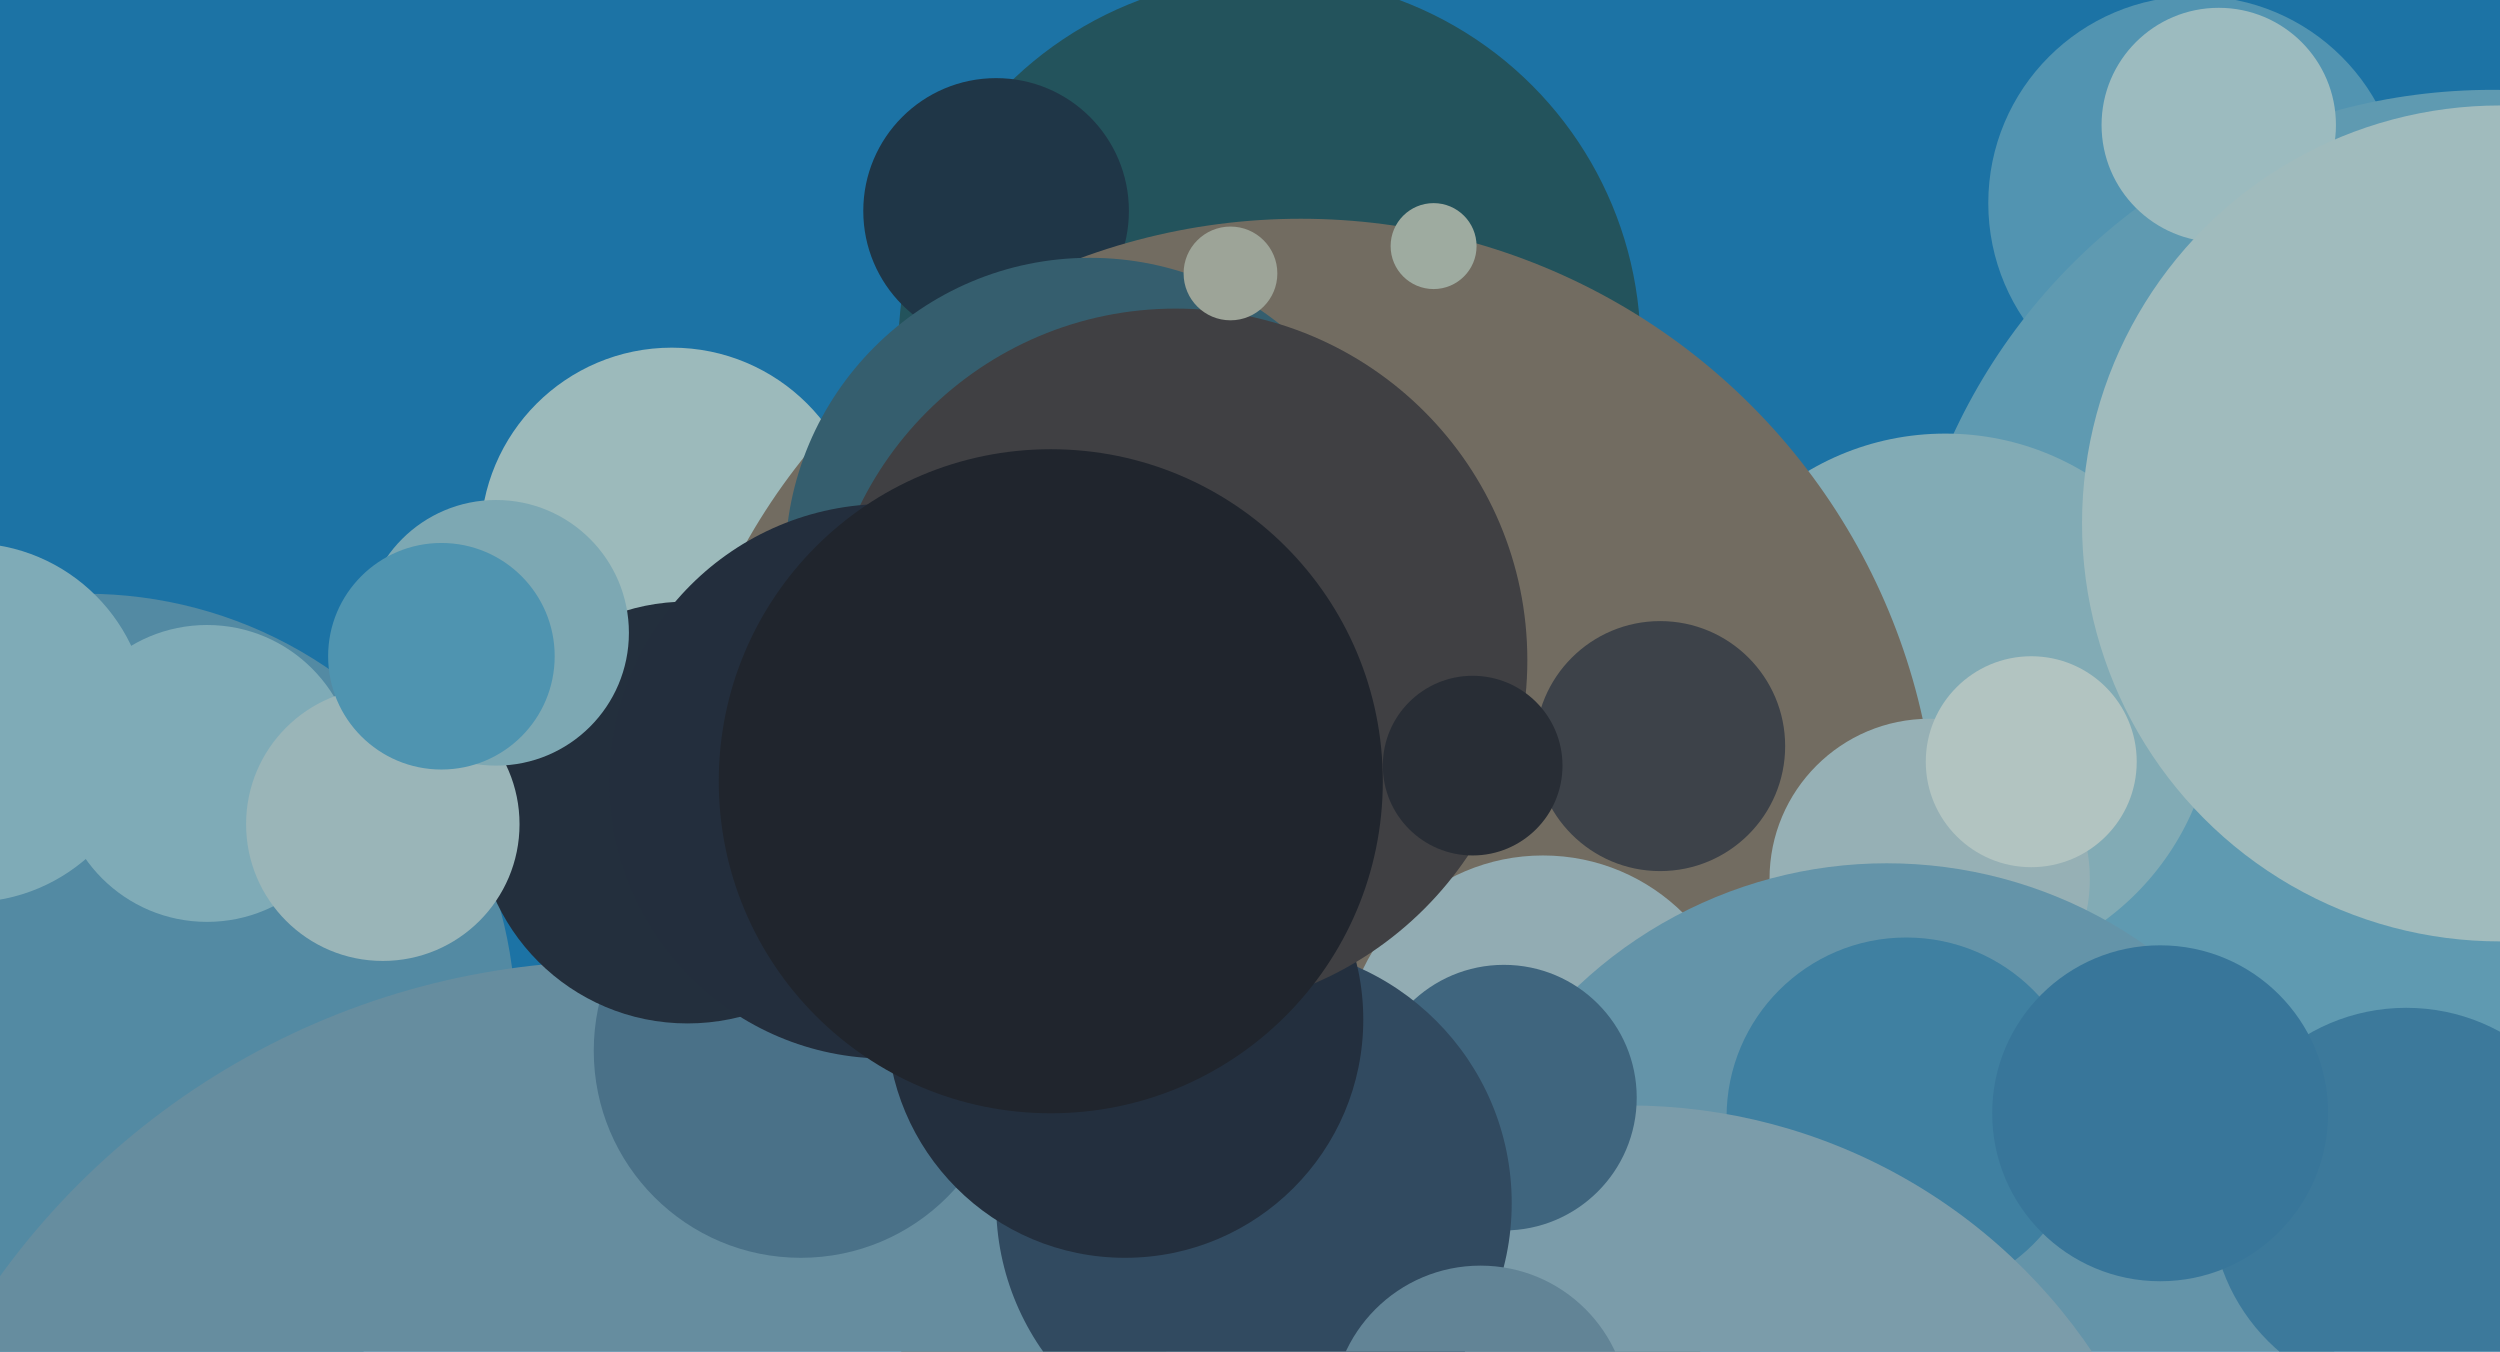 <svg xmlns="http://www.w3.org/2000/svg" width="640px" height="346px">
  <rect width="640" height="346" fill="rgb(28,115,165)"/>
  <circle cx="172" cy="138" r="49" fill="rgb(156,186,187)"/>
  <circle cx="22" cy="262" r="110" fill="rgb(83,138,163)"/>
  <circle cx="562" cy="52" r="53" fill="rgb(82,148,177)"/>
  <circle cx="325" cy="89" r="95" fill="rgb(35,83,92)"/>
  <circle cx="638" cy="175" r="152" fill="rgb(95,154,177)"/>
  <circle cx="498" cy="180" r="69" fill="rgb(130,171,181)"/>
  <circle cx="255" cy="54" r="34" fill="rgb(31,54,71)"/>
  <circle cx="333" cy="219" r="163" fill="rgb(114,108,97)"/>
  <circle cx="158" cy="441" r="195" fill="rgb(102,141,159)"/>
  <circle cx="568" cy="32" r="30" fill="rgb(156,187,191)"/>
  <circle cx="205" cy="269" r="53" fill="rgb(74,113,136)"/>
  <circle cx="395" cy="270" r="51" fill="rgb(146,172,179)"/>
  <circle cx="494" cy="225" r="41" fill="rgb(150,176,181)"/>
  <circle cx="483" cy="336" r="115" fill="rgb(100,148,169)"/>
  <circle cx="640" cy="134" r="107" fill="rgb(160,187,189)"/>
  <circle cx="279" cy="144" r="78" fill="rgb(53,94,110)"/>
  <circle cx="488" cy="286" r="46" fill="rgb(63,128,161)"/>
  <circle cx="417" cy="426" r="143" fill="rgb(123,156,170)"/>
  <circle cx="385" cy="281" r="34" fill="rgb(63,101,126)"/>
  <circle cx="321" cy="308" r="66" fill="rgb(49,74,96)"/>
  <circle cx="176" cy="208" r="54" fill="rgb(35,47,61)"/>
  <circle cx="288" cy="261" r="61" fill="rgb(35,47,62)"/>
  <circle cx="53" cy="198" r="38" fill="rgb(127,171,183)"/>
  <circle cx="301" cy="169" r="90" fill="rgb(64,64,67)"/>
  <circle cx="98" cy="211" r="35" fill="rgb(154,181,184)"/>
  <circle cx="-8" cy="185" r="46" fill="rgb(127,171,183)"/>
  <circle cx="425" cy="191" r="32" fill="rgb(61,66,73)"/>
  <circle cx="520" cy="195" r="27" fill="rgb(178,196,193)"/>
  <circle cx="227" cy="200" r="71" fill="rgb(35,46,61)"/>
  <circle cx="616" cy="308" r="50" fill="rgb(60,121,155)"/>
  <circle cx="553" cy="285" r="43" fill="rgb(56,118,154)"/>
  <circle cx="379" cy="362" r="38" fill="rgb(98,132,150)"/>
  <circle cx="367" cy="63" r="11" fill="rgb(158,171,160)"/>
  <circle cx="127" cy="162" r="34" fill="rgb(125,168,179)"/>
  <circle cx="269" cy="200" r="85" fill="rgb(32,37,45)"/>
  <circle cx="113" cy="168" r="29" fill="rgb(79,148,176)"/>
  <circle cx="315" cy="70" r="12" fill="rgb(157,164,152)"/>
  <circle cx="377" cy="196" r="23" fill="rgb(40,45,53)"/>
</svg>